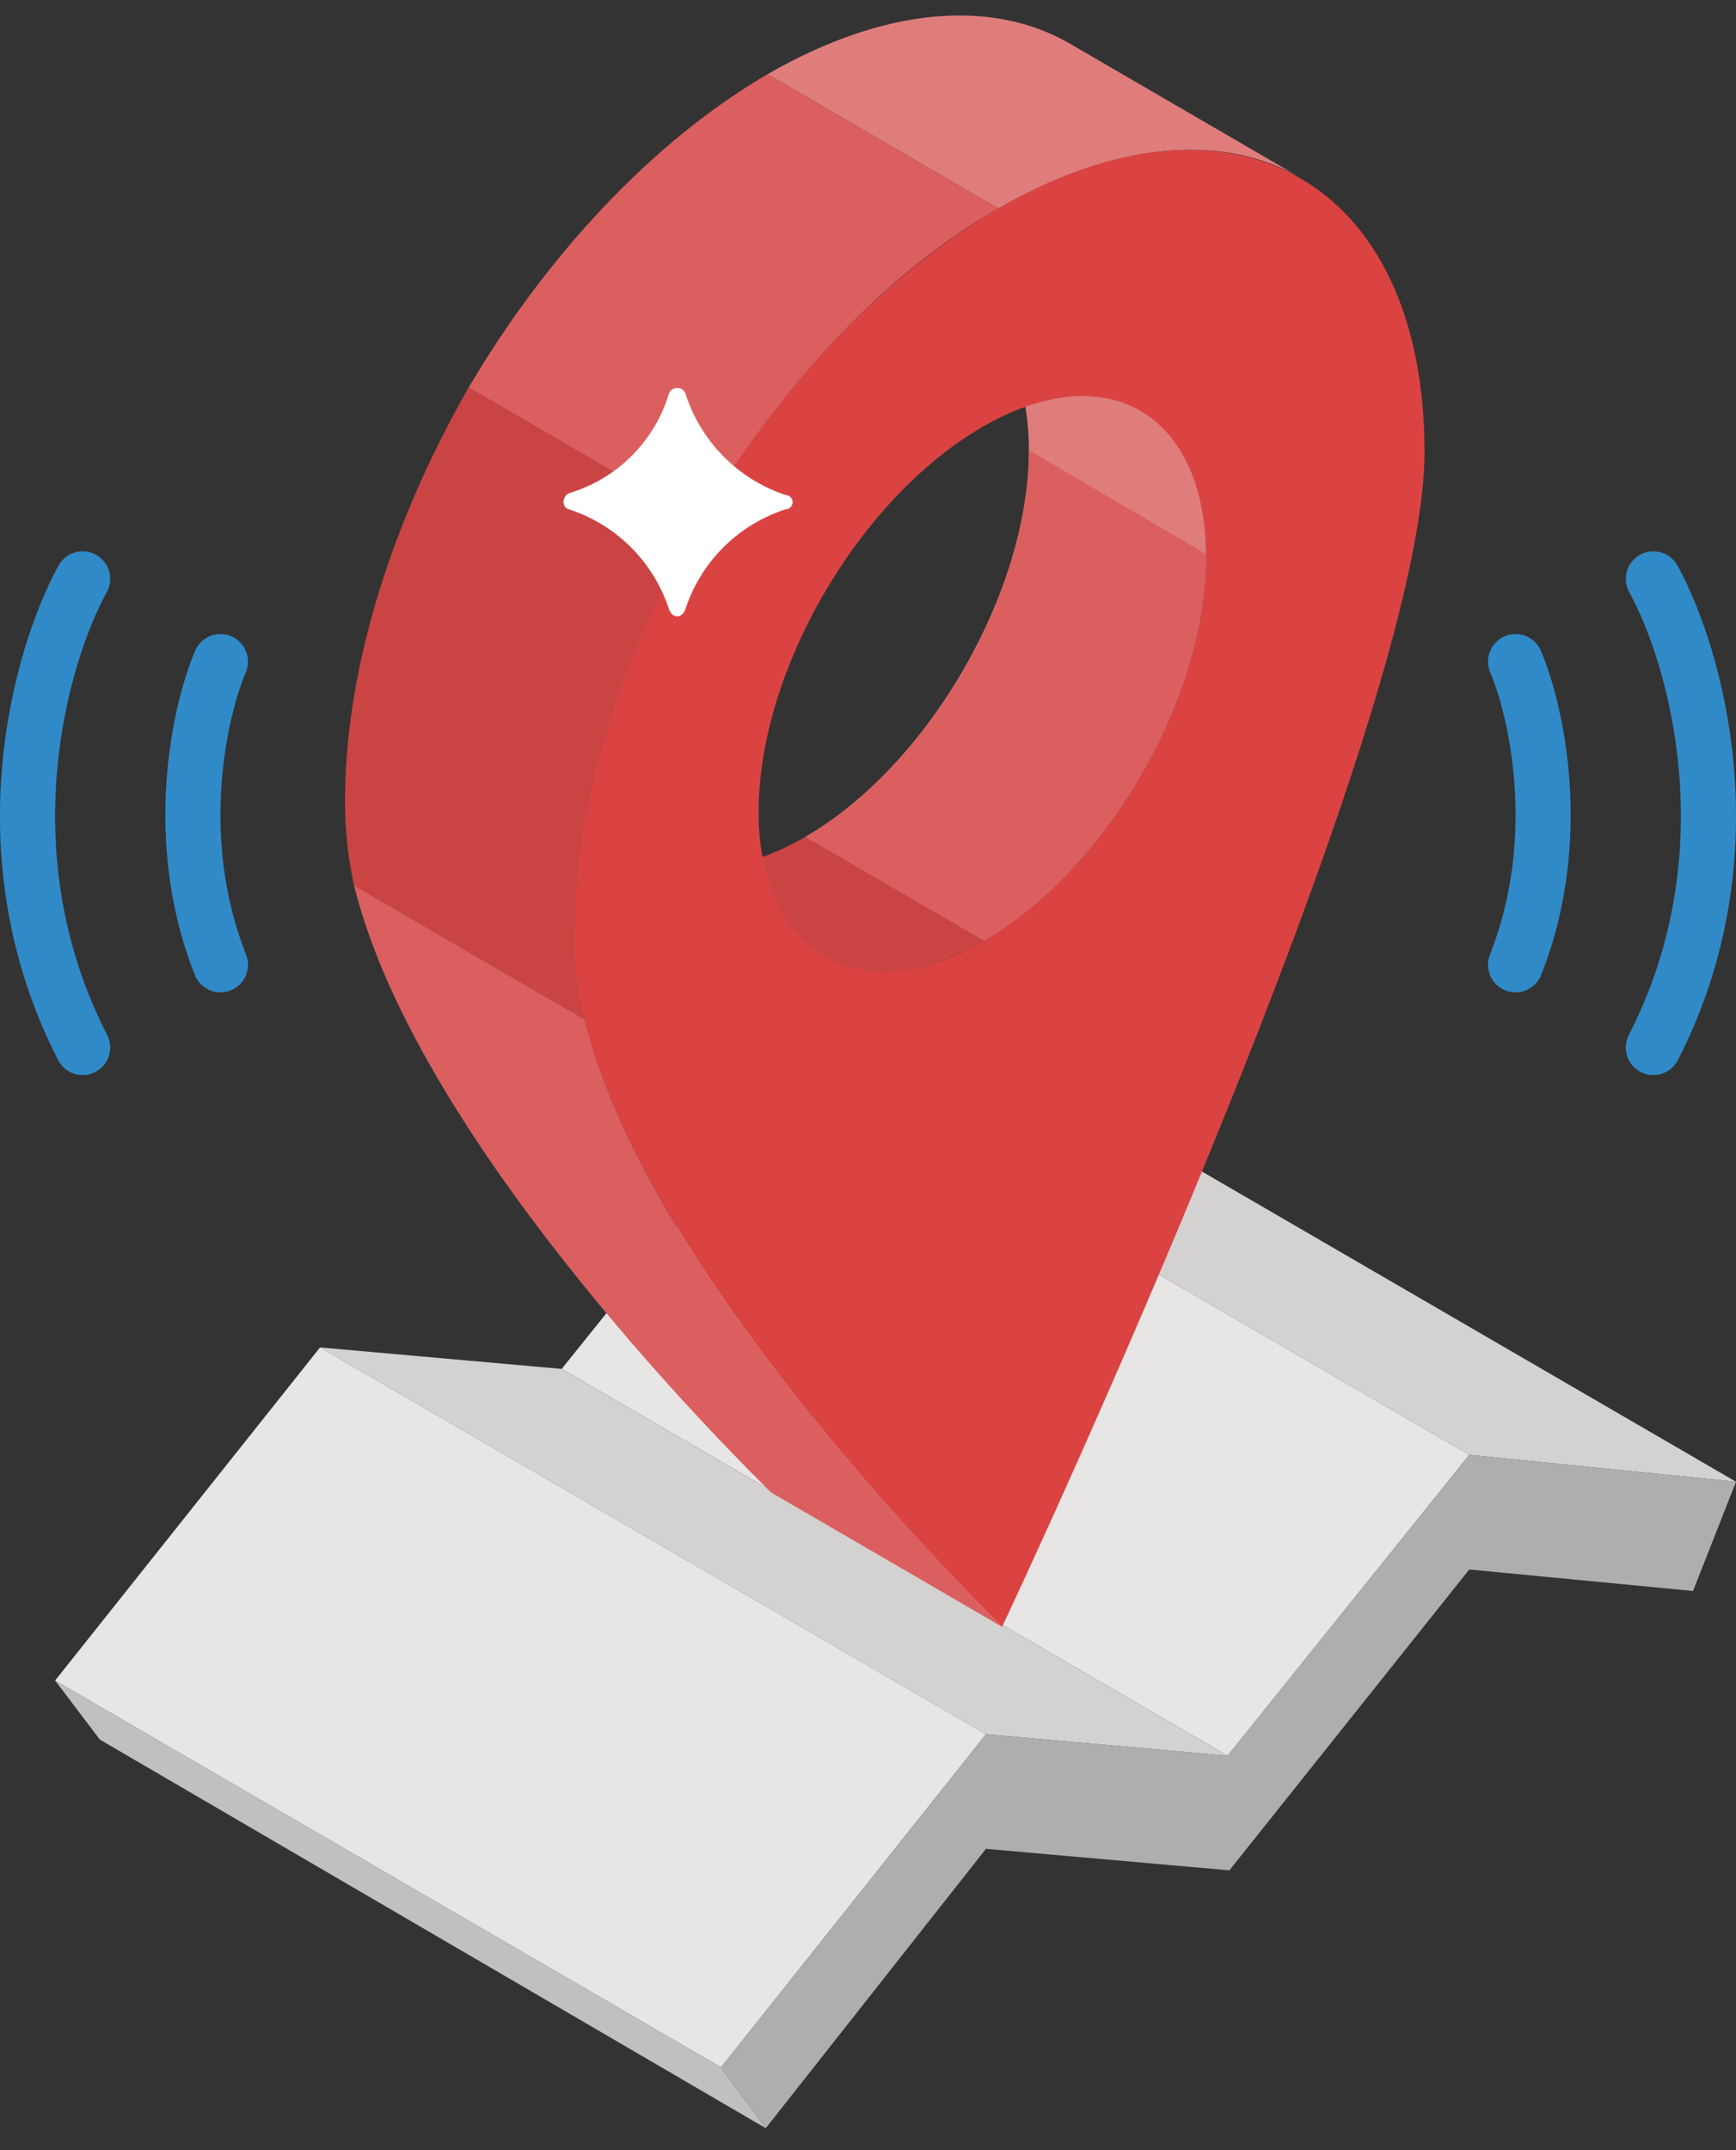 <svg width="63" height="78" viewBox="0 0 63 78" fill="none" xmlns="http://www.w3.org/2000/svg">
<rect x="0" y="0" width="63" height="78" fill="#333333" stroke="none"/>
<path d="M53.32 52.777L29.154 38.745L38.834 39.72L63 53.752L53.32 52.777Z" fill="#D3D2D0"/>
<path d="M44.55 63.691L20.384 49.659L29.154 38.745L53.32 52.777L44.55 63.691Z" fill="#E7E6E4"/>
<path d="M35.78 62.912L11.614 48.88L20.384 49.659L44.55 63.691L35.78 62.912Z" fill="#D3D2D0"/>
<path d="M26.166 74.995L2 60.963L11.614 48.88L35.781 62.912L26.166 74.995Z" fill="#E7E6E4"/>
<path d="M27.79 77.203L3.624 63.106L2 60.963L26.166 74.995L27.79 77.203Z" fill="#C1C0BE"/>
<path d="M53.32 52.777L63 53.752L61.441 57.715L53.32 56.935L44.615 67.849L35.781 67.069L27.79 77.203L26.166 74.995L35.781 62.912L44.55 63.691L53.32 52.777Z" fill="#AFADAD"/>
<path d="M34.935 11.136L41.432 14.904C42.861 15.749 43.77 17.568 43.77 20.101C43.835 25.233 40.197 31.535 35.715 34.133L29.219 30.365C33.701 27.767 37.339 21.465 37.339 16.333C37.339 13.8 36.43 11.981 34.935 11.136Z" fill="#DF7D7D"/>
<path d="M43.77 20.101C43.835 25.233 40.197 31.535 35.715 34.133L29.219 30.365C33.701 27.767 37.339 21.53 37.339 16.333L43.77 20.101Z" fill="#DB5F5F"/>
<path d="M29.934 34.718L23.438 30.95C24.932 31.794 26.945 31.665 29.219 30.365L35.715 34.133C33.442 35.432 31.428 35.562 29.934 34.718Z" fill="#CB4444"/>
<path d="M38.833 1.587L47.213 6.459C44.42 4.835 40.522 5.095 36.235 7.563L27.855 2.691C32.142 0.223 36.04 -0.037 38.833 1.587Z" fill="#DF7D7D"/>
<path d="M36.235 7.563L27.855 2.691C23.632 5.16 19.799 9.317 17.006 14.06L25.386 18.932C28.179 14.19 32.012 9.967 36.235 7.563Z" fill="#DB5F5F"/>
<path d="M20.838 34.133C20.838 29.261 22.593 23.804 25.386 18.932L17.006 14.06C14.212 18.932 12.458 24.389 12.523 29.326C12.539 30.265 12.647 31.201 12.848 32.119L21.228 36.992C21.035 36.048 20.904 35.093 20.838 34.133Z" fill="#CB4444"/>
<path d="M21.229 36.992L12.849 32.119C15.187 41.669 27.27 53.427 27.985 54.142L36.365 59.014C35.651 58.299 23.503 46.476 21.229 36.992Z" fill="#DB5F5F"/>
<path d="M36.236 7.563C44.746 2.626 51.697 6.589 51.697 16.398C51.697 26.208 37.145 57.39 36.365 59.014C35.586 58.234 20.904 43.943 20.839 34.133C20.774 24.324 27.725 12.501 36.236 7.563ZM35.716 34.133C40.198 31.535 43.836 25.233 43.771 20.101C43.706 14.969 40.133 12.89 35.651 15.489C31.168 18.087 27.53 24.324 27.53 29.456C27.53 34.588 31.233 36.732 35.716 34.133Z" fill="#DB4343"/>
<path d="M28.506 18.477C27.655 18.752 26.881 19.226 26.249 19.858C25.616 20.491 25.143 21.264 24.868 22.115C24.738 22.44 24.413 22.44 24.283 22.115C24.008 21.264 23.534 20.491 22.902 19.858C22.27 19.226 21.496 18.752 20.645 18.477C20.385 18.412 20.385 18.022 20.645 17.892C21.507 17.637 22.291 17.171 22.926 16.535C23.561 15.9 24.028 15.116 24.283 14.255C24.31 14.2 24.351 14.153 24.403 14.121C24.454 14.088 24.514 14.071 24.575 14.071C24.636 14.071 24.696 14.088 24.748 14.121C24.799 14.153 24.841 14.2 24.868 14.255C25.139 15.115 25.61 15.899 26.242 16.543C26.874 17.186 27.65 17.671 28.506 17.957C28.575 17.957 28.641 17.985 28.689 18.034C28.738 18.082 28.765 18.148 28.765 18.217C28.765 18.286 28.738 18.352 28.689 18.401C28.641 18.45 28.575 18.477 28.506 18.477Z" fill="white"/>
<path fill-rule="evenodd" clip-rule="evenodd" d="M8.393 23.081C8.901 23.298 9.137 23.885 8.92 24.393C8.236 25.992 7.243 30.381 8.93 34.631C9.133 35.144 8.882 35.726 8.369 35.929C7.856 36.133 7.274 35.882 7.071 35.369C5.135 30.493 6.255 25.538 7.081 23.607C7.298 23.099 7.885 22.863 8.393 23.081Z" fill="#308AC7"/>
<path fill-rule="evenodd" clip-rule="evenodd" d="M3.484 20.125C3.967 20.392 4.142 21.001 3.875 21.484C2.471 24.022 0.465 30.878 3.889 37.543C4.141 38.034 3.948 38.637 3.456 38.889C2.965 39.142 2.362 38.948 2.11 38.457C-1.711 31.019 0.51 23.435 2.125 20.516C2.392 20.033 3 19.858 3.484 20.125Z" fill="#308AC7"/>
<path fill-rule="evenodd" clip-rule="evenodd" d="M54.607 23.081C54.099 23.298 53.863 23.885 54.08 24.393C54.764 25.992 55.757 30.381 54.07 34.631C53.867 35.144 54.118 35.726 54.631 35.929C55.144 36.133 55.725 35.882 55.929 35.369C57.865 30.493 56.745 25.538 55.919 23.607C55.702 23.099 55.115 22.863 54.607 23.081Z" fill="#308AC7"/>
<path fill-rule="evenodd" clip-rule="evenodd" d="M59.516 20.125C59.033 20.392 58.858 21.001 59.125 21.484C60.529 24.022 62.535 30.878 59.111 37.543C58.859 38.034 59.052 38.637 59.544 38.889C60.035 39.142 60.638 38.948 60.89 38.457C64.71 31.019 62.49 23.435 60.876 20.516C60.608 20.033 60 19.858 59.516 20.125Z" fill="#308AC7"/>
</svg>
